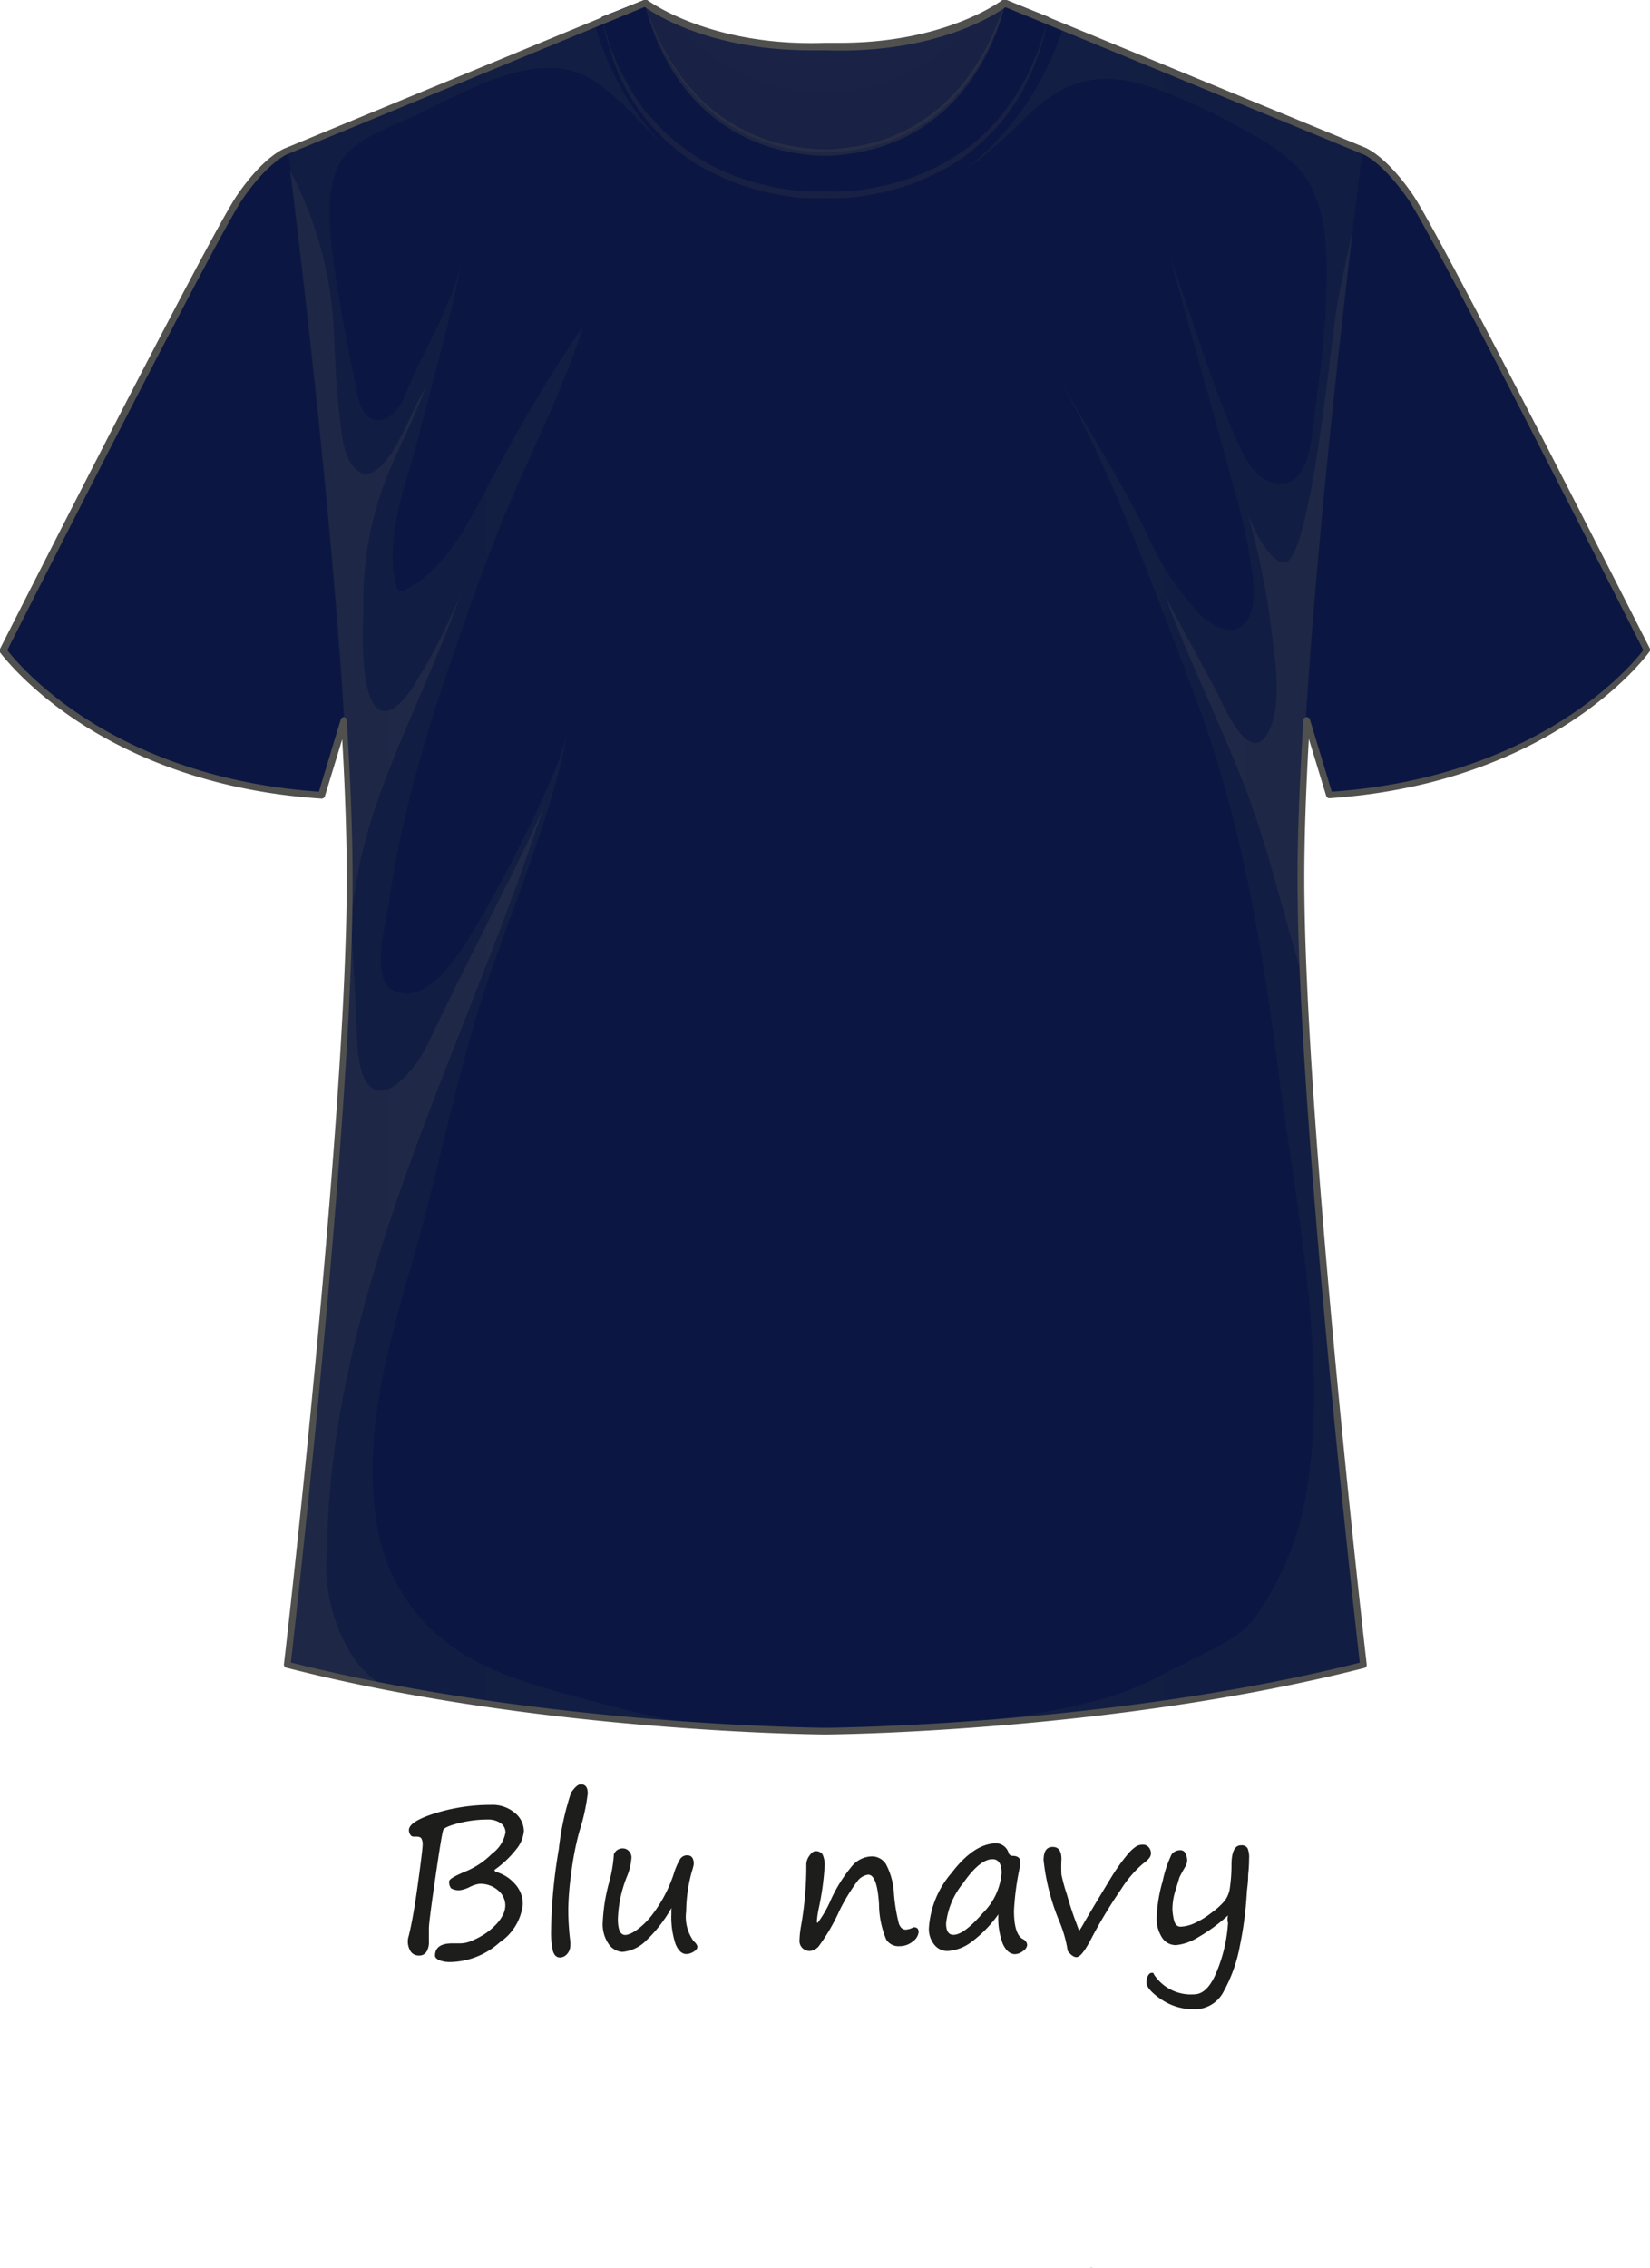 <svg xmlns="http://www.w3.org/2000/svg" xmlns:xlink="http://www.w3.org/1999/xlink" width="123.72" height="170" viewBox="0 0 123.72 170">
  <defs>
    <style>
      .cls-1 {
        isolation: isolate;
      }

      .cls-2, .cls-3, .cls-4 {
        fill: #0b1742;
      }

      .cls-3, .cls-6, .cls-8 {
        opacity: 0.1;
      }

      .cls-10, .cls-11, .cls-12, .cls-13, .cls-3, .cls-4, .cls-5, .cls-6, .cls-7, .cls-8, .cls-9 {
        mix-blend-mode: multiply;
      }

      .cls-10, .cls-11, .cls-12, .cls-4, .cls-7, .cls-9 {
        opacity: 0.2;
      }

      .cls-5 {
        fill: url(#linear-gradient);
      }

      .cls-6 {
        fill: url(#linear-gradient-2);
      }

      .cls-7 {
        fill: url(#linear-gradient-3);
      }

      .cls-8 {
        fill: url(#linear-gradient-4);
      }

      .cls-9 {
        fill: url(#linear-gradient-5);
      }

      .cls-10 {
        fill: url(#linear-gradient-6);
      }

      .cls-11 {
        fill: url(#radial-gradient);
      }

      .cls-12, .cls-13 {
        fill: #4c4b4a;
      }

      .cls-13 {
        opacity: 0.3;
      }

      .cls-14 {
        fill: #50504f;
      }

      .cls-15 {
        fill: #1d1d1b;
      }
    </style>
    <linearGradient id="linear-gradient" x1="-14.43" y1="170.52" x2="136.52" y2="170.52" gradientUnits="userSpaceOnUse">
      <stop offset="0" stop-color="#4c4b4a"/>
      <stop offset="0.1" stop-color="#50504f"/>
      <stop offset="0.27" stop-color="#575756"/>
      <stop offset="0.72" stop-color="#575756"/>
      <stop offset="0.91" stop-color="#50504f"/>
      <stop offset="1" stop-color="#4c4b4a"/>
    </linearGradient>
    <linearGradient id="linear-gradient-2" x1="14.68" y1="65.48" x2="108.04" y2="65.48" gradientUnits="userSpaceOnUse">
      <stop offset="0" stop-color="#4c4b4a"/>
      <stop offset="0.1" stop-color="#50504f"/>
      <stop offset="0.27" stop-color="#575756"/>
      <stop offset="0.72" stop-color="#575756"/>
      <stop offset="0.92" stop-color="#50504f"/>
      <stop offset="1" stop-color="#4c4b4a"/>
    </linearGradient>
    <linearGradient id="linear-gradient-3" x1="10.09" y1="45.28" x2="108.39" y2="45.28" xlink:href="#linear-gradient-2"/>
    <linearGradient id="linear-gradient-4" x1="9.66" y1="65.47" x2="103.02" y2="65.47" gradientUnits="userSpaceOnUse">
      <stop offset="0" stop-color="#4c4b4a"/>
      <stop offset="0.13" stop-color="#50504f"/>
      <stop offset="0.35" stop-color="#575756"/>
      <stop offset="0.72" stop-color="#575756"/>
      <stop offset="0.91" stop-color="#50504f"/>
      <stop offset="1" stop-color="#4c4b4a"/>
    </linearGradient>
    <linearGradient id="linear-gradient-5" x1="9.66" y1="41.95" x2="103.01" y2="41.95" xlink:href="#linear-gradient-4"/>
    <linearGradient id="linear-gradient-6" x1="9.66" y1="93.3" x2="103.01" y2="93.3" xlink:href="#linear-gradient-4"/>
    <radialGradient id="radial-gradient" cx="61.78" cy="-7.68" r="19.66" gradientUnits="userSpaceOnUse">
      <stop offset="0.51" stop-color="#575756"/>
      <stop offset="0.87" stop-color="#50504f"/>
      <stop offset="1" stop-color="#4c4b4a"/>
    </radialGradient>
  </defs>
  <g class="cls-1">
    <g id="Livello_2" data-name="Livello 2">
      <g>
        <path class="cls-2" d="M21.54,11.3s-1.46.45-3.53,3.46S.25,48.75.25,48.75,7,58.48,24.09,59.61L26.41,52S25.6,19.7,21.54,11.3Z"/>
        <path class="cls-3" d="M21.69,11.63c.9,4.48.15,9.24.36,13.77.14,2.94.23,5.88.59,8.8.25,2,.58,4.12-.18,6a.4.4,0,0,1-.66.17c-4.28-3.66-4-9.9-5.28-15.06-1.07,6.75,1.26,13.46,3,19.93.26.94,2.77,7.34.46,7.1-1.23-.12-2.12-1.34-2.82-2.24a37.48,37.48,0,0,1-3-4.59C12,41.68,11.65,37,9.37,33.16c-.76,5.4,1.85,10.86,4.53,15.4,1.14,1.92,2.65,3.73,3.65,5.71.48.93.57,1.78-.51,2.24-2,.85-4.83-.28-6.64-1a67.37,67.37,0,0,1-7-3.55c3.5,2.94,10.13,7,20.74,7.67L26.41,52S25.62,20.52,21.69,11.63Z"/>
        <path class="cls-4" d="M21.79,11.87a82.87,82.87,0,0,1,2,18c.07,3.45.05,6.91.05,10.36a34,34,0,0,1,.08,3.91c-.07.55-.24,2-.85,2.22-1.13.44-2.08-2-2.43-2.73a49.46,49.46,0,0,1-3.15-9.79c-.32-1.25-.62-2.52-.89-3.79a73.09,73.09,0,0,0,1.43,8.21,31.79,31.79,0,0,0,2,6.1c.68,1.35,1.5,2.64,2.09,4,.73,1.7,1.39,7.38-2.56,4.57-3.55-2.52-5.53-5.74-7.29-9.59a38.31,38.31,0,0,1-2.68-8.08,31.16,31.16,0,0,0,4.92,13.21,20.36,20.36,0,0,0,3.79,4.44c.94.79,4.63,2.86,2.83,4.43-1.59,1.38-6.28.4-8.1,0a40.92,40.92,0,0,0,11,2.22L26.41,52S25.63,21.06,21.79,11.87Z"/>
      </g>
      <g>
        <path class="cls-2" d="M102.24,11.3s1.47.45,3.54,3.46,17.76,34,17.76,34-6.78,9.73-23.85,10.86L97.37,52S98.19,19.7,102.24,11.3Z"/>
        <path class="cls-3" d="M102.09,11.63c-.9,4.48-.14,9.24-.36,13.77-.14,2.94-.22,5.88-.59,8.8-.25,2-.57,4.12.18,6a.4.4,0,0,0,.66.17c4.29-3.66,4-9.9,5.29-15.06,1.06,6.75-1.26,13.46-3,19.93-.25.94-2.77,7.34-.46,7.1,1.24-.12,2.12-1.34,2.83-2.24a37.4,37.4,0,0,0,3-4.59c2.2-3.87,2.55-8.59,4.83-12.39.77,5.4-1.84,10.86-4.53,15.4-1.13,1.92-2.65,3.73-3.65,5.71-.47.93-.57,1.78.51,2.24,2,.85,4.83-.28,6.65-1a66.25,66.25,0,0,0,7-3.55c-3.5,2.94-10.13,7-20.74,7.67L97.37,52S98.17,20.52,102.09,11.63Z"/>
        <path class="cls-4" d="M102,11.87a82.86,82.86,0,0,0-2,18c-.07,3.45-.06,6.91-.06,10.36a31.9,31.9,0,0,0-.07,3.91c.06.55.23,2,.84,2.22,1.13.44,2.08-2,2.44-2.73a49.43,49.43,0,0,0,3.14-9.79c.33-1.25.63-2.52.89-3.79a70.89,70.89,0,0,1-1.43,8.21,31.76,31.76,0,0,1-2,6.1c-.68,1.35-1.5,2.64-2.1,4-.73,1.7-1.38,7.38,2.57,4.57,3.55-2.52,5.52-5.74,7.29-9.59a39.48,39.48,0,0,0,2.68-8.08,31.29,31.29,0,0,1-4.92,13.21,20.92,20.92,0,0,1-3.79,4.44c-1,.79-4.63,2.86-2.83,4.43,1.58,1.38,6.27.4,8.09,0a40.84,40.84,0,0,1-11,2.22L97.37,52S98.16,21.06,102,11.87Z"/>
      </g>
      <path class="cls-2" d="M102.18,11.19,75.35.15S70.81,3.72,61.9,3.41C53,3.72,48.37.15,48.37.15l-26.83,11s4.68,36.14,4.68,54.54-4.68,59-4.68,59c19.16,4.86,40.32,4.94,40.32,4.94s21.16-.08,40.32-4.94c0,0-4.68-40.57-4.68-59S102.18,11.19,102.18,11.19Z"/>
      <path class="cls-2" d="M75.41,0S73.22,11.19,61.86,11.44C50.5,11.19,48.31,0,48.31,0l-3.2,1.27c3.07,14.18,16.75,13.37,16.75,13.37s13.68.81,16.75-13.37Z"/>
    </g>
    <g id="Layer_1" data-name="Layer 1">
      <path class="cls-5" d="M73,171.05c2.73-.2,5.93-.48,9.26-.89a.59.59,0,0,0-.54-.17C78.82,170.5,75.9,170.83,73,171.05Z"/>
      <path class="cls-6" d="M102.18,11.19,79.74,2A22.41,22.41,0,0,1,72.29,12.8l.18-.11a36.1,36.1,0,0,0,4.64-4.1c2.13-2,4.34-3.09,7.31-2.54A16,16,0,0,1,88,7.17a41.7,41.7,0,0,1,5.46,2.66c1.81,1,3.87,2.22,4.85,4.15,1.34,2.65,1.23,6,1.11,8.88-.14,3.16-.59,6.26-1,9.39-.18,1.36-.5,4.18-2.55,4-1.66-.12-2.52-1.86-3.13-3.22-2-4.45-3.3-9.16-5-13.74,1.53,5.69,3.18,11.35,4.69,17a42.85,42.85,0,0,1,1.47,6.7c.11,1.22.31,2.93-.68,3.86s-2.57-.15-3.26-.81A20.81,20.81,0,0,1,86,40c-2-4.06-4.43-7.83-6.65-11.76,4.07,7.22,7.23,16,10.18,23.74,3.54,9.32,5.17,19.14,6.42,29,1.31,10.3,5.07,27.31,0,37.13-2.49,4.87-2.76,4.27-9.54,7.78-3.07,1.6-7.69,2.48-12,3a.33.33,0,0,1,.12.17,172.49,172.49,0,0,0,27.59-4.31s-4.68-40.57-4.68-59S102.18,11.19,102.18,11.19Z"/>
      <path class="cls-7" d="M101.43,17.32c-.41,1.75-.78,3.52-1.12,5.28-.47,2.38-2,19.48-4,19.57-1.2,0-2.62-3.09-2.86-4A55.31,55.31,0,0,1,95.31,47c.26,2.26.89,5.6-.15,7.76-1.41,2.93-3.43-1.93-3.94-2.91-.77-1.5-3.13-5.74-3.89-7.28C88.92,49,91.8,54.88,93.48,59.33s2.79,9.42,4.21,13.92c-.13-2.76-.19-5.3-.19-7.52C97.5,52,100.1,28.43,101.43,17.32Z"/>
      <path class="cls-8" d="M33.35,123a13.86,13.86,0,0,1-5-8.22c-1.6-8.48,1.83-16.87,3.86-25,1.26-5,2.38-10,3.94-15,1.47-4.63,5.81-15.15,6.37-20-.34,2.85-5.18,11.93-6.69,14.4-1.08,1.77-3.56,6.3-6.27,5.09-1.83-.8-.63-5-.44-6.34,1.14-8.25,3.77-15.9,6.57-23.74,3.31-9.23,5.86-13,8.06-19.79A115.62,115.62,0,0,0,37,35.66c-1.7,3.13-3.35,6.92-6.71,8.6a.38.38,0,0,1-.55-.22c-1-3.72.77-7.85,1.68-11.43,1.12-4.49,2.46-8.93,3.27-13.48-.65,3.65-2.94,7.07-4.3,10.47-1,2.45-3.06,2.58-3.56.11-3.59-17.56-2.74-18,3.61-20.74,4-1.74,9.86-5.73,14.14-2.89,2,1.34,3.55,3.29,5.3,4.95a21.14,21.14,0,0,1-5.29-9.32l-23,9.48s4.68,36.14,4.68,54.54-4.68,59-4.68,59A177.13,177.13,0,0,0,52,129.22q-3.51-.61-7-1.56C41.12,126.6,36.59,125.58,33.35,123Z"/>
      <path class="cls-9" d="M26.12,71.15a49.42,49.42,0,0,1,1-7.1c1.27-5.29,3.7-10.12,5.72-15.13C33.47,47.45,34,46,34.59,44.5c-.25.55-.5,1.09-.76,1.64a37.27,37.27,0,0,1-2.54,4.8,6.46,6.46,0,0,1-1.76,2.15c-2.84,1.59-2.28-6.64-2.28-7.7a25.21,25.21,0,0,1,1.84-9.86c.9-2.17,2-4.24,2.8-6.44l-.64,1.16c-.55,1-2.76,7-4.72,4.78-.81-.94-.92-2.63-1.06-3.78-.23-1.87-.31-3.73-.41-5.6a28.71,28.71,0,0,0-3.32-12.9c.89,7.12,4.48,36.85,4.48,53C26.22,67.37,26.19,69.2,26.12,71.15Z"/>
      <path class="cls-10" d="M26.62,124.41a12.55,12.55,0,0,1-2.13-7.88,70,70,0,0,1,1.31-12.26c3-15.27,10.24-29.19,15-43.91-1,2.39-2.19,4.74-3.37,7.07-1.75,3.49-3.54,7-5.19,10.5s-5.11,6.33-5.45.31c0-.3-.39-8.51-.5-8.79-1.17,19.16-4.77,55.25-4.77,55.25,2.3.58,4.63,1.1,7,1.55A8.8,8.8,0,0,1,26.62,124.41Z"/>
      <path class="cls-11" d="M75.35.15S70.81,3.72,61.9,3.41C53,3.72,48.37.15,48.37.15h0c.32,1.34,2.95,11.05,13.52,11.28C72.43,11.21,75.06,1.5,75.38.16Z"/>
      <path class="cls-12" d="M45.11,1.27c.13.47.25,1,.39,1.41s.29.93.49,1.38.36.9.58,1.33.45.86.69,1.28.5.82.79,1.21l.43.58L49,9a6.15,6.15,0,0,0,.49.53c.17.17.33.35.51.51l.54.48.57.45c.38.28.77.57,1.18.82s.83.49,1.26.71.86.41,1.31.59.9.34,1.36.48a19.33,19.33,0,0,0,2.81.63q.72.1,1.44.15a13.65,13.65,0,0,0,1.43,0h0a13.65,13.65,0,0,0,1.43,0q.72,0,1.44-.15a19.33,19.33,0,0,0,2.81-.63c.46-.14.91-.3,1.36-.48s.89-.38,1.31-.59a13.17,13.17,0,0,0,1.26-.72A13.68,13.68,0,0,0,72.66,11l.57-.45.54-.48c.18-.16.34-.34.51-.51A6.15,6.15,0,0,0,74.77,9l.47-.55.43-.58c.29-.39.54-.8.79-1.21s.49-.84.69-1.28.4-.88.58-1.33.32-.92.49-1.38.26-.94.39-1.41c-.11.48-.2,1-.32,1.43s-.26.95-.43,1.4-.33.92-.54,1.37-.42.88-.64,1.32a15.12,15.12,0,0,1-3.78,4.49,12.62,12.62,0,0,1-1.2.87,14.69,14.69,0,0,1-1.28.74c-.44.23-.89.43-1.34.62s-.92.36-1.39.51a19.09,19.09,0,0,1-2.88.67c-.49.07-1,.13-1.47.16a12.36,12.36,0,0,1-1.49,0h0a12.3,12.3,0,0,1-1.49,0c-.49,0-1-.09-1.47-.16A20.39,20.39,0,0,1,56,14c-.47-.15-.93-.32-1.39-.51s-.9-.39-1.34-.62A14.69,14.69,0,0,1,52,12.15a14.66,14.66,0,0,1-1.2-.87A15.12,15.12,0,0,1,47,6.79c-.22-.44-.46-.87-.64-1.32S46,4.56,45.86,4.1s-.28-.93-.43-1.4S45.22,1.75,45.11,1.27Z"/>
      <path class="cls-13" d="M75.41,0A11.41,11.41,0,0,1,75,1.6a16.92,16.92,0,0,1-1.87,3.93,13.44,13.44,0,0,1-4.43,4.3,13.18,13.18,0,0,1-3.25,1.35,15.86,15.86,0,0,1-3.58.51,15.87,15.87,0,0,1-3.6-.51A13.18,13.18,0,0,1,55,9.83a13.44,13.44,0,0,1-4.43-4.3A16.92,16.92,0,0,1,48.72,1.6,11.41,11.41,0,0,1,48.31,0a11.65,11.65,0,0,0,.51,1.56,17,17,0,0,0,2,3.81,14.64,14.64,0,0,0,1.86,2.19,13.12,13.12,0,0,0,2.55,1.9,12.76,12.76,0,0,0,3.14,1.27,15.58,15.58,0,0,0,3.47.46,15.68,15.68,0,0,0,3.49-.46,12.76,12.76,0,0,0,3.14-1.27A13.12,13.12,0,0,0,71,7.56a14.15,14.15,0,0,0,1.86-2.19,17,17,0,0,0,2-3.81A11.65,11.65,0,0,0,75.41,0Z"/>
      <path class="cls-14" d="M61.86,130h0c-.21,0-21.42-.14-40.38-5a.25.25,0,0,1-.19-.27C21.34,124.38,26,84,26,65.84c0-2.88-.11-6.38-.34-10.43l-1.3,4.27a.26.26,0,0,1-.25.18C7.09,58.73.11,49,0,48.9a.24.24,0,0,1,0-.26c.64-1.27,15.71-31,17.77-34s3.6-3.53,3.66-3.55L48.28,0a.26.26,0,0,1,.25,0s4.66,3.52,13.36,3.21l1.11,0c8,0,12.15-3.2,12.19-3.23a.25.25,0,0,1,.25,0l26.84,11.05s1.55.51,3.64,3.54,17.13,32.76,17.77,34a.23.23,0,0,1,0,.26c-.06.09-7,9.83-24,11a.25.25,0,0,1-.25-.18l-1.3-4.27c-.23,4.05-.34,7.55-.34,10.43,0,18.18,4.63,58.54,4.68,58.94a.24.24,0,0,1-.19.27C83.27,129.86,62.07,130,61.86,130Zm-40-5.38c18.83,4.73,39.78,4.88,40.05,4.88s21.22-.15,40.05-4.88c-.37-3.24-4.67-41.27-4.67-58.78,0-3.22.15-7.21.44-11.86a.24.24,0,0,1,.22-.23.25.25,0,0,1,.27.17l1.64,5.42c15.58-1.1,22.52-9.51,23.36-10.61-1.14-2.26-15.69-31-17.66-33.83s-3.39-3.36-3.41-3.36L75.39.54c-.79.57-5.28,3.51-13.5,3.23l-1.09,0c-7.53,0-11.71-2.71-12.46-3.25l-26.7,11s-1.45.5-3.43,3.37S1.69,46.47.55,48.73c.84,1.1,7.78,9.51,23.36,10.61l1.64-5.42a.25.25,0,0,1,.27-.17A.24.24,0,0,1,26,54c.29,4.65.44,8.64.44,11.86C26.48,83.35,22.18,121.38,21.81,124.62Z"/>
      <g>
        <path class="cls-15" d="M37.08,140.15c0,.08.05.13.14.16a3,3,0,0,1,1.38.88,2.22,2.22,0,0,1,.6,1.55,3.94,3.94,0,0,1-1.74,2.85,5.67,5.67,0,0,1-3.68,1.47,2.18,2.18,0,0,1-.85-.14c-.2-.1-.31-.21-.31-.34,0-.61.43-.92,1.29-.92h.56a2.18,2.18,0,0,0,.87-.18,6.09,6.09,0,0,0,1-.52,4.94,4.94,0,0,0,.8-.66,3,3,0,0,0,.54-.72,1.6,1.6,0,0,0,.21-.77,1.47,1.47,0,0,0-.54-1.12,2,2,0,0,0-1.43-.49,2.31,2.31,0,0,0-.69.23,2.42,2.42,0,0,1-.71.24,1.13,1.13,0,0,1-.7-.14.77.77,0,0,1-.14-.52c0-.16.41-.4,1.22-.74a6,6,0,0,0,2-1.34,2.51,2.51,0,0,0,1-1.57.83.83,0,0,0-.36-.71,1.66,1.66,0,0,0-1-.27,8.66,8.66,0,0,0-2.14.27c-.71.18-1.09.35-1.16.5s-.27,1.34-.59,3.55-.49,3.49-.49,3.84,0,.66,0,.95a1.4,1.4,0,0,1-.16.76.62.62,0,0,1-.6.32.7.7,0,0,1-.61-.31,1.39,1.39,0,0,1-.21-.79,1.47,1.47,0,0,1,.07-.38c.25-1,.48-2.39.7-4s.34-2.58.34-2.83a.87.87,0,0,0-.09-.45c-.05-.1-.18-.15-.38-.15h-.22a.29.29,0,0,1-.23-.14.61.61,0,0,1-.11-.35c0-.43.68-.86,2-1.27a14.07,14.07,0,0,1,4.16-.62,2.59,2.59,0,0,1,1.77.59,1.76,1.76,0,0,1,.69,1.38,2.48,2.48,0,0,1-.59,1.38A7.64,7.64,0,0,1,37.08,140.15Z"/>
        <path class="cls-15" d="M43.55,133.74c.35,0,.52.23.52.68a15,15,0,0,1-.63,2.85,22.14,22.14,0,0,0-.61,3.14,21.76,21.76,0,0,0-.22,2.69,19.33,19.33,0,0,0,.15,2.4,2.79,2.79,0,0,1,0,.33.92.92,0,0,1-.24.63.74.74,0,0,1-.52.26q-.39,0-.54-.48a6.32,6.32,0,0,1-.14-1.56,39.24,39.24,0,0,1,.58-6.08,20.54,20.54,0,0,1,.92-4.24C43.08,134,43.31,133.74,43.55,133.74Z"/>
        <path class="cls-15" d="M50.35,143a10.44,10.44,0,0,1-1.89,2.44,2.86,2.86,0,0,1-1.8.86,1.36,1.36,0,0,1-1-.56A2.6,2.6,0,0,1,45.2,144a13.3,13.3,0,0,1,.45-2.83,10.46,10.46,0,0,0,.38-2.19.7.7,0,0,1,.66-.44.61.61,0,0,1,.48.22.68.68,0,0,1,.18.45,4.44,4.44,0,0,1-.35,1.46,9.38,9.38,0,0,0-.67,3.15c0,.81.18,1.21.55,1.21s1.06-.41,1.78-1.21a10.31,10.31,0,0,0,1.86-3.37,5,5,0,0,1,.49-1.13.62.62,0,0,1,.52-.26c.33,0,.49.22.49.66a3.72,3.72,0,0,1-.14.54,11.58,11.58,0,0,0-.43,3,3.11,3.11,0,0,0,.55,2.22c.2.18.29.33.29.44s-.09.26-.29.37a1.09,1.09,0,0,1-.53.17c-.34,0-.61-.25-.82-.76a6.43,6.43,0,0,1-.31-2.25v-.24C50.34,143.12,50.35,143,50.35,143Z"/>
        <path class="cls-15" d="M65.1,140.51a1.22,1.22,0,0,0-.82.5,14.11,14.11,0,0,0-1.35,2.23,14.53,14.53,0,0,1-1.55,2.65,1,1,0,0,1-.58.33.75.75,0,0,1-.85-.84,6.67,6.67,0,0,1,.11-1,26,26,0,0,0,.4-4.67,1.16,1.16,0,0,1,.23-.62c.16-.23.31-.34.45-.34a.6.6,0,0,1,.53.23,1.87,1.87,0,0,1,.16.95A21,21,0,0,1,61.4,143a6.91,6.91,0,0,0-.15,1q0,.12.06.12a8.42,8.42,0,0,0,1-1.75,11.25,11.25,0,0,1,1.58-2.51,2,2,0,0,1,1.49-.72,1.24,1.24,0,0,1,1.06.6,5.27,5.27,0,0,1,.59,2.19,13.2,13.2,0,0,0,.37,2.25c.11.3.28.45.52.45a1.38,1.38,0,0,0,.56-.17.18.18,0,0,1,.09,0c.2,0,.31.12.31.36a1,1,0,0,1-.43.69,1.53,1.53,0,0,1-1,.36,1.08,1.08,0,0,1-1-.5,7,7,0,0,1-.54-2.64C65.82,141.23,65.54,140.51,65.1,140.51Z"/>
        <path class="cls-15" d="M74.86,143.48a9.17,9.17,0,0,1-2,2.06,3.27,3.27,0,0,1-1.81.69,1.23,1.23,0,0,1-1-.48,1.85,1.85,0,0,1-.4-1.22,7,7,0,0,1,1.7-4.15c1.13-1.48,2.25-2.22,3.37-2.22a1,1,0,0,1,.9.7.31.31,0,0,0,.3.24c.38,0,.58.15.58.45a3.6,3.6,0,0,1-.08.62,20.07,20.07,0,0,0-.39,3.05c0,1.18.23,1.89.67,2.12a.53.53,0,0,1,.32.44.62.62,0,0,1-.31.45,1,1,0,0,1-.6.24c-.37,0-.68-.26-.92-.78A5.43,5.43,0,0,1,74.86,143.48Zm-.44-4.13c-.64,0-1.38.61-2.22,1.82a5.7,5.7,0,0,0-1.26,3c0,.56.18.85.55.85.53,0,1.26-.55,2.2-1.63a4.76,4.76,0,0,0,1.41-3C75.1,139.7,74.87,139.35,74.42,139.35Z"/>
        <path class="cls-15" d="M80.06,146.23a9.36,9.36,0,0,0-.62-2.2,16.56,16.56,0,0,1-1.19-4.6c0-.68.23-1,.68-1s.66.31.66.92a10.89,10.89,0,0,0,0,1.16A12.72,12.72,0,0,0,80,142c.2.72.42,1.39.65,2,.12.32.21.56.26.73a6.52,6.52,0,0,0,.39-.64c.85-1.45,1.53-2.56,2-3.34A14.56,14.56,0,0,1,84.54,139a3.08,3.08,0,0,1,.7-.64,1.06,1.06,0,0,1,.46-.1.56.56,0,0,1,.44.2.72.72,0,0,1,.16.47c0,.23-.2.48-.59.75a8.47,8.47,0,0,0-1.64,1.91,37,37,0,0,0-2.34,3.9q-.65,1.2-1,1.2C80.54,146.71,80.31,146.55,80.06,146.23Z"/>
        <path class="cls-15" d="M92.08,143.56a12.64,12.64,0,0,1-2.34,1.7,3.75,3.75,0,0,1-1.54.53,1.22,1.22,0,0,1-1.09-.6,2.57,2.57,0,0,1-.38-1.41,11.06,11.06,0,0,1,.45-2.79,8.77,8.77,0,0,1,.67-2,.8.8,0,0,1,.71-.31.39.39,0,0,1,.33.24,1.21,1.21,0,0,1,.13.55,1.11,1.11,0,0,1-.17.48c-.26.45-.39.71-.41.76s-.1.34-.27.88a4.81,4.81,0,0,0-.26,1.52,4.67,4.67,0,0,0,.11.78c.08.35.25.52.5.52a2.71,2.71,0,0,0,1-.24,6.15,6.15,0,0,0,1.31-.8,5.38,5.38,0,0,0,1-.9,2.19,2.19,0,0,0,.36-.79,12.07,12.07,0,0,0,.15-1.9c0-1,.26-1.47.7-1.47a.52.52,0,0,1,.5.21,1.81,1.81,0,0,1,.12.8,11.75,11.75,0,0,1-.07,1.2c0,.61-.08,1-.1,1.31a26.76,26.76,0,0,1-.52,4,11.26,11.26,0,0,1-1.2,3.4,2.44,2.44,0,0,1-2.19,1.37,4.35,4.35,0,0,1-2.52-.75c-.73-.5-1.1-.93-1.1-1.27a1.2,1.2,0,0,1,.11-.48c.08-.15.17-.23.29-.23s.12,0,.18.14a3.3,3.3,0,0,0,3,1.47c.7,0,1.28-.62,1.76-1.87a11.35,11.35,0,0,0,.78-3.49Q92,143.88,92.08,143.56Z"/>
      </g>
    </g>
  </g>
</svg>
